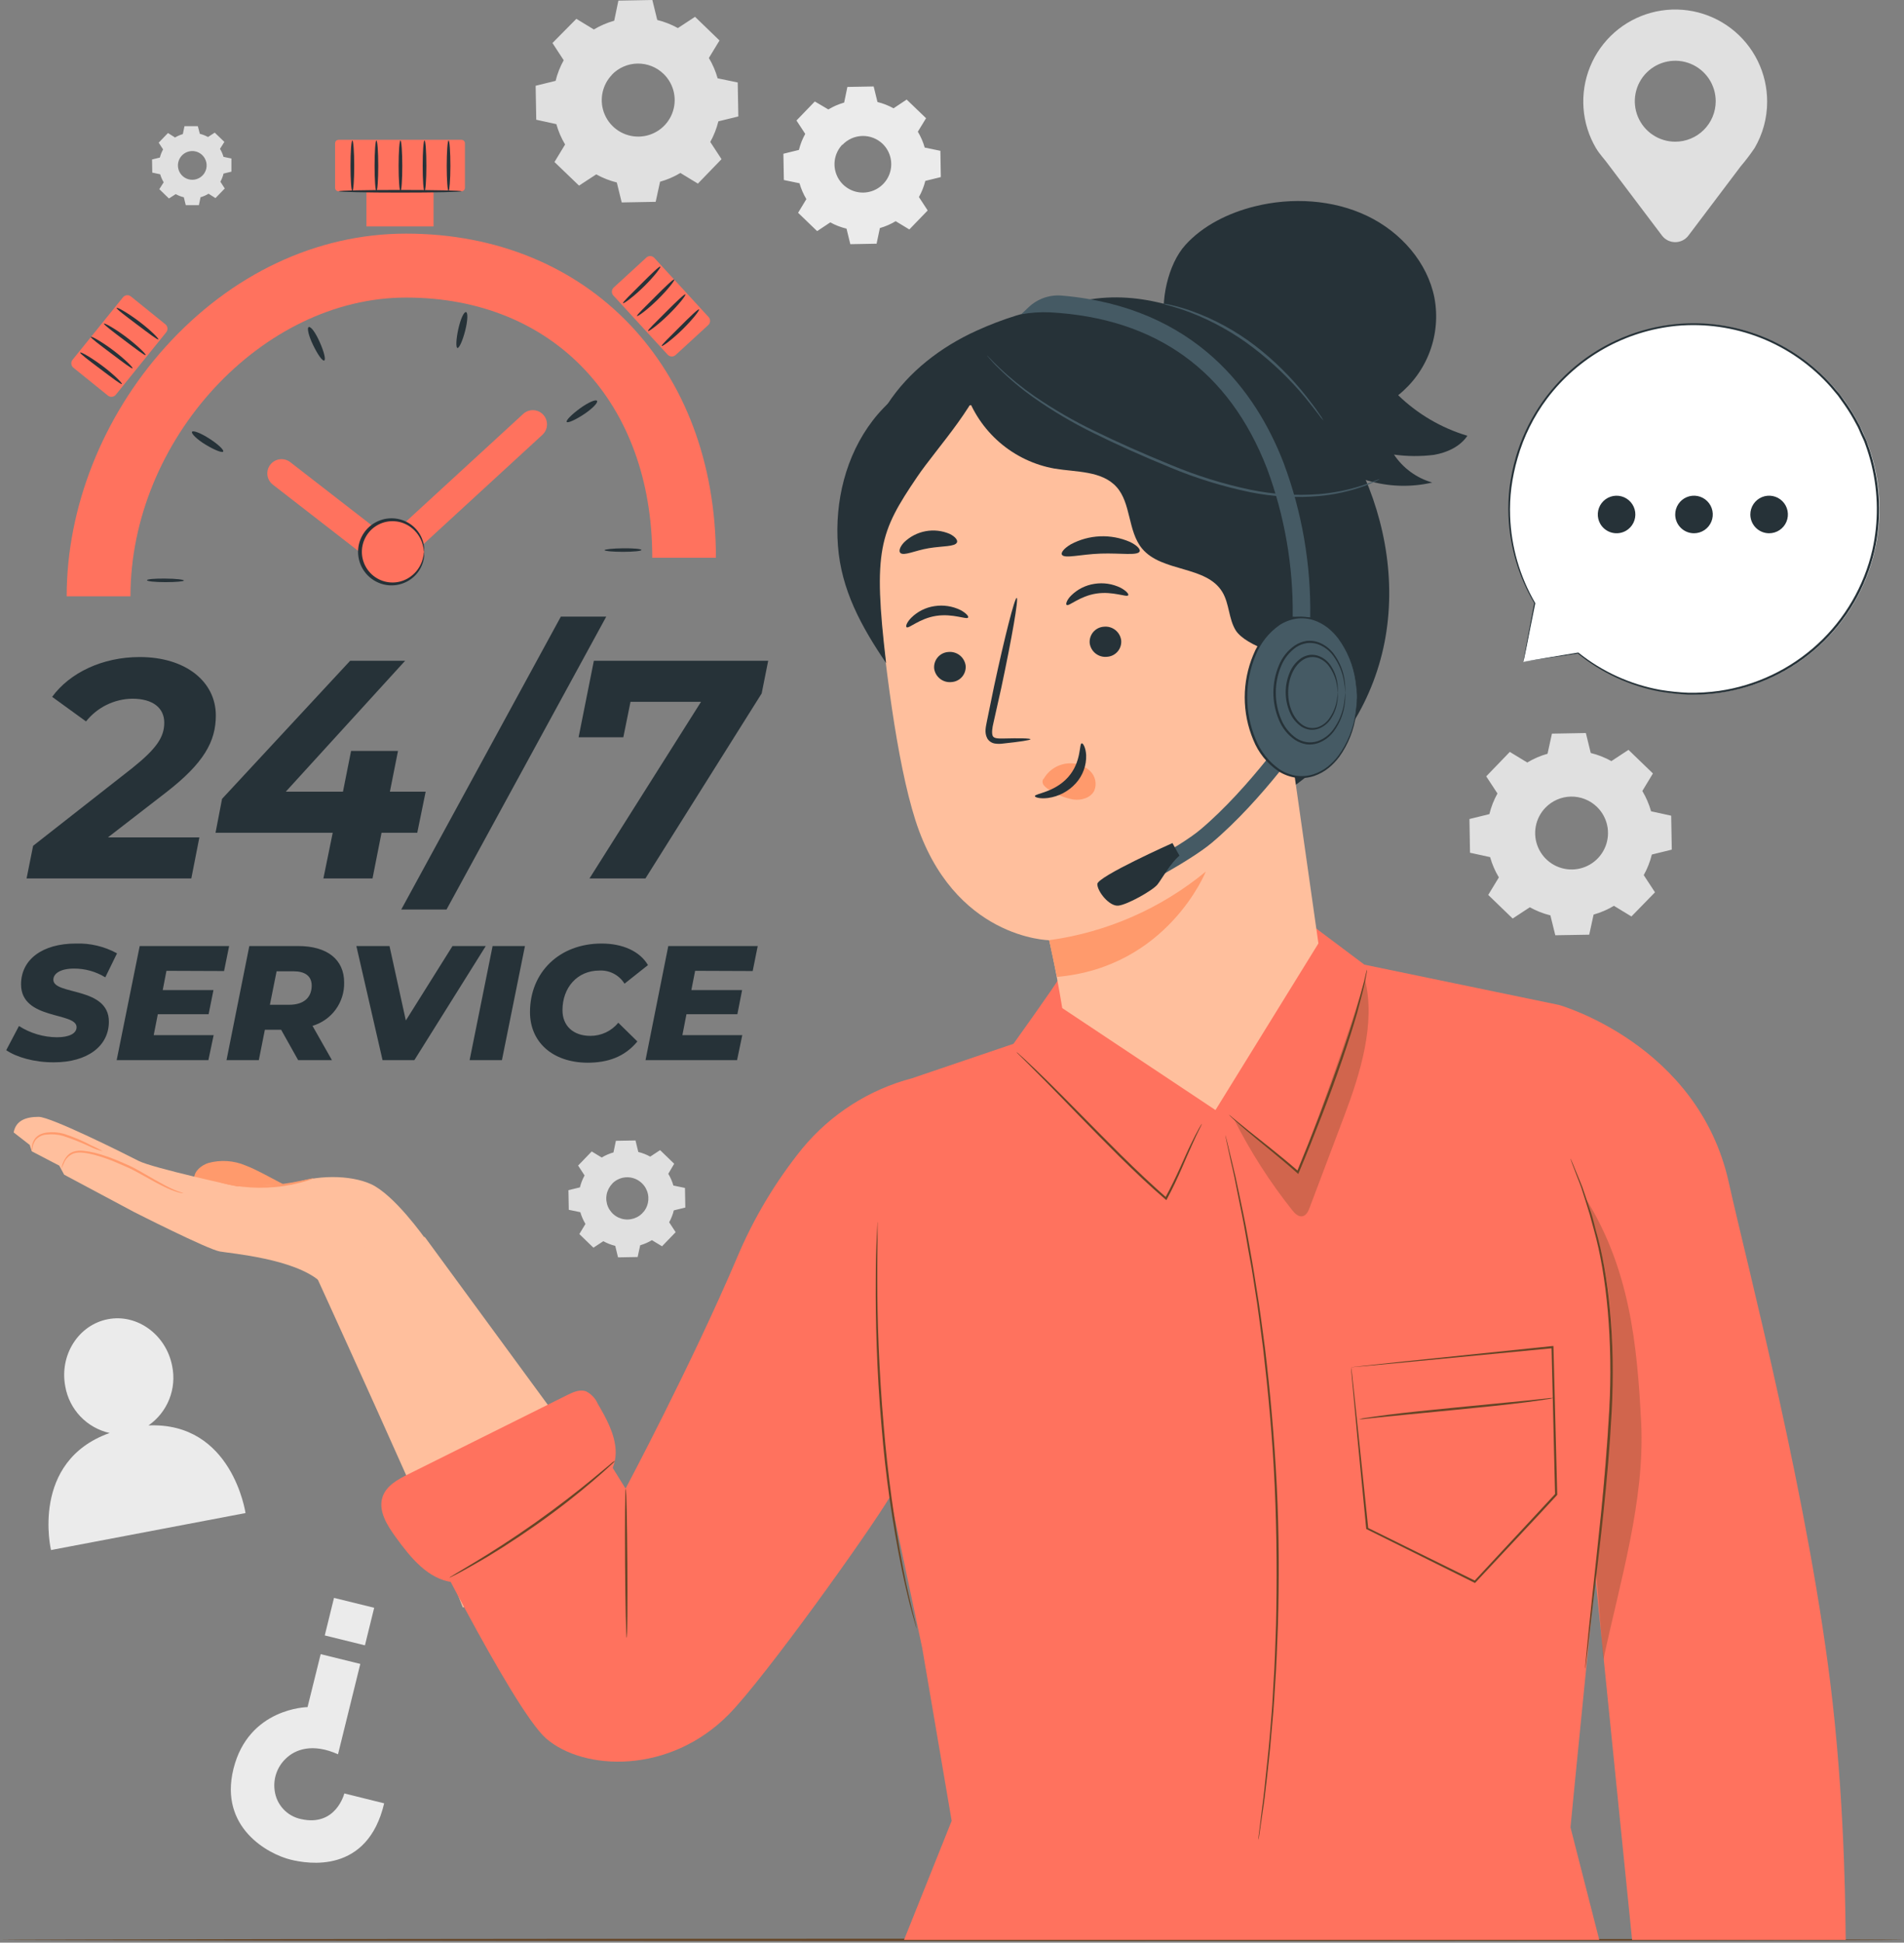 <svg width="555" height="566" viewBox="0 0 555 566" fill="none" xmlns="http://www.w3.org/2000/svg">
<rect x="0" y="0" width="555" height="566" fill="#808080" stroke="none"/>
<path d="M173.106 8.588C174.962 7.477 176.957 6.618 179.04 6.036L180.253 0.179L190.155 0L191.585 5.819C193.684 6.337 195.705 7.131 197.595 8.18L202.598 4.9L209.731 11.791L206.63 16.896C207.742 18.746 208.601 20.738 209.182 22.817L215.04 24.029L215.219 33.932L209.399 35.349C208.884 37.449 208.09 39.47 207.039 41.359L210.318 46.374L203.427 53.495L198.323 50.394C196.472 51.506 194.481 52.365 192.401 52.946L191.125 58.804L181.223 58.983L179.793 53.163C177.698 52.646 175.681 51.852 173.795 50.803L168.78 54.082L161.621 47.204L164.722 42.099C163.611 40.244 162.752 38.248 162.17 36.165L156.313 34.889L156.134 24.986L161.953 23.557C162.471 21.458 163.265 19.437 164.314 17.547L161.034 12.532L168.002 5.487L173.106 8.588ZM178.39 21.784C176.929 23.295 175.949 25.206 175.574 27.275C175.199 29.343 175.446 31.477 176.283 33.405C177.121 35.334 178.511 36.97 180.279 38.108C182.047 39.246 184.112 39.835 186.214 39.799C188.316 39.764 190.36 39.105 192.088 37.908C193.816 36.71 195.15 35.027 195.922 33.072C196.693 31.116 196.868 28.976 196.423 26.921C195.978 24.866 194.934 22.989 193.422 21.528C192.417 20.552 191.228 19.783 189.925 19.267C188.621 18.751 187.229 18.498 185.827 18.522C184.426 18.545 183.043 18.846 181.758 19.405C180.472 19.965 179.31 20.773 178.339 21.784H178.39Z" fill="#E0E0E0"/>
<path d="M175.403 337.242C176.472 336.597 177.622 336.099 178.823 335.761L179.525 332.38L185.242 332.277L186.059 335.634C187.272 335.927 188.439 336.382 189.53 336.986L192.414 335.098L196.523 339.066L194.801 341.989C195.445 343.057 195.943 344.208 196.281 345.409L199.663 346.111L199.765 351.828L196.408 352.644C196.115 353.857 195.66 355.024 195.056 356.115L196.944 358.999L192.976 363.109L190.028 361.322C188.957 361.965 187.807 362.467 186.608 362.815L185.868 366.235L180.151 366.337L179.334 362.981C178.121 362.688 176.954 362.233 175.863 361.628L172.979 363.517L168.87 359.548L170.656 356.6C170.013 355.529 169.511 354.38 169.163 353.18L165.794 352.479L165.692 346.761L169.048 345.945C169.341 344.732 169.796 343.565 170.401 342.474L168.512 339.59L172.481 335.481L175.429 337.267L175.403 337.242ZM178.453 344.898C177.608 345.771 177.041 346.875 176.824 348.07C176.606 349.265 176.748 350.498 177.232 351.613C177.716 352.727 178.519 353.673 179.541 354.33C180.563 354.988 181.756 355.327 182.971 355.306C184.186 355.284 185.367 354.903 186.365 354.21C187.362 353.517 188.132 352.543 188.576 351.412C189.02 350.281 189.119 349.044 188.859 347.857C188.6 346.671 187.994 345.587 187.118 344.745C186.543 344.183 185.862 343.739 185.115 343.44C184.368 343.141 183.569 342.991 182.765 343.001C181.96 343.01 181.165 343.178 180.425 343.495C179.686 343.812 179.015 344.271 178.453 344.847V344.898Z" fill="#E0E0E0"/>
<path d="M50.956 40.096C51.686 39.654 52.471 39.311 53.291 39.075L53.776 36.765H57.668L58.255 38.986C59.082 39.196 59.88 39.509 60.629 39.917L62.594 38.641L65.401 41.346L64.125 43.363C64.567 44.093 64.91 44.878 65.146 45.698L67.456 46.183V50.011L65.159 50.573C64.959 51.401 64.65 52.199 64.24 52.946L65.516 54.912L62.811 57.719L60.795 56.443C60.065 56.885 59.279 57.228 58.459 57.464L57.974 59.774H54.146L53.584 57.477C52.756 57.277 51.958 56.968 51.211 56.558L49.246 57.834L46.438 55.116L47.714 53.112C47.273 52.382 46.929 51.597 46.693 50.777L44.384 50.292L44.32 46.464L46.604 45.902C46.814 45.075 47.127 44.278 47.536 43.529L46.26 41.563L48.965 38.756L50.981 40.032L50.956 40.096ZM53.036 45.29C52.461 45.885 52.076 46.638 51.928 47.452C51.781 48.267 51.879 49.107 52.209 49.866C52.539 50.625 53.087 51.269 53.783 51.717C54.479 52.164 55.292 52.396 56.12 52.382C56.947 52.367 57.752 52.108 58.432 51.636C59.112 51.165 59.637 50.502 59.941 49.732C60.245 48.962 60.313 48.12 60.138 47.311C59.963 46.502 59.552 45.763 58.957 45.188C58.562 44.805 58.095 44.505 57.583 44.303C57.072 44.101 56.525 44.002 55.975 44.011C55.425 44.021 54.883 44.139 54.378 44.358C53.874 44.577 53.418 44.894 53.036 45.29Z" fill="#E0E0E0"/>
<path d="M241.456 31.89C242.895 31.02 244.445 30.346 246.062 29.887L247.007 25.331L254.664 25.191L255.774 29.721C257.41 30.121 258.985 30.739 260.457 31.558L264.286 29.006L269.939 34.443L267.54 38.373C268.413 39.816 269.087 41.37 269.543 42.993L274.112 43.937L274.239 51.594L269.722 52.704C269.311 54.349 268.684 55.932 267.859 57.413L270.411 61.318L265.064 66.856L261.082 64.444C259.642 65.312 258.093 65.985 256.476 66.448L255.519 71.004L247.862 71.144L246.752 66.614C245.098 66.223 243.505 65.609 242.017 64.789L238.189 67.341L232.638 61.994L235.05 58.013C234.181 56.568 233.508 55.014 233.046 53.393L228.49 52.449L228.35 44.792L232.88 43.682C233.28 42.049 233.898 40.478 234.718 39.011L232.165 35.106L237.512 29.568L241.456 31.89ZM245.565 42.099C244.43 43.277 243.669 44.765 243.379 46.375C243.09 47.984 243.284 49.644 243.938 51.143C244.591 52.643 245.675 53.915 247.052 54.798C248.428 55.682 250.036 56.137 251.671 56.107C253.307 56.076 254.897 55.562 256.239 54.628C257.582 53.694 258.618 52.383 259.216 50.86C259.813 49.337 259.946 47.672 259.597 46.074C259.248 44.476 258.432 43.017 257.254 41.882C256.466 41.134 255.539 40.549 254.525 40.16C253.51 39.771 252.429 39.586 251.343 39.616C250.257 39.646 249.188 39.889 248.196 40.333C247.205 40.776 246.311 41.411 245.565 42.201V42.099Z" fill="#EBEBEB"/>
<path d="M445.189 222.161C447.035 221.049 449.023 220.19 451.098 219.608L452.374 213.751L462.264 213.572L463.693 219.391C465.794 219.903 467.816 220.697 469.704 221.752L474.693 218.473L481.814 225.351L478.726 230.455C479.831 232.31 480.689 234.3 481.278 236.377L487.135 237.653L487.314 247.543L481.495 248.972C480.983 251.069 480.189 253.087 479.134 254.97L482.414 259.972L475.548 267.016L470.444 263.915C468.592 265.026 466.601 265.884 464.522 266.468L463.246 272.325L453.356 272.491L451.927 266.697C449.832 266.18 447.815 265.386 445.929 264.337L440.927 267.616L433.806 260.738L436.907 255.633C435.795 253.787 434.937 251.8 434.355 249.725L428.497 248.449L428.332 238.623L434.138 237.193C434.656 235.094 435.449 233.073 436.499 231.183L433.219 226.193L440.097 219.072L445.202 222.173L445.189 222.161ZM450.46 235.343C449.002 236.854 448.026 238.764 447.654 240.83C447.282 242.897 447.531 245.027 448.369 246.952C449.208 248.876 450.598 250.509 452.364 251.644C454.131 252.779 456.194 253.365 458.293 253.327C460.392 253.29 462.433 252.631 464.158 251.434C465.882 250.237 467.213 248.555 467.983 246.602C468.752 244.648 468.925 242.51 468.479 240.459C468.033 238.407 466.99 236.534 465.48 235.075C464.477 234.104 463.292 233.341 461.994 232.829C460.696 232.317 459.309 232.066 457.914 232.091C456.519 232.116 455.142 232.416 453.863 232.974C452.583 233.532 451.427 234.337 450.46 235.343Z" fill="#E0E0E0"/>
<path d="M515.108 29.619C515.116 25.497 514.172 21.429 512.351 17.731C510.53 14.033 507.881 10.805 504.609 8.298C501.337 5.791 497.531 4.073 493.487 3.276C489.443 2.48 485.269 2.627 481.291 3.707C477.313 4.786 473.638 6.769 470.551 9.5C467.464 12.232 465.049 15.638 463.493 19.455C461.937 23.272 461.283 27.397 461.581 31.508C461.879 35.619 463.121 39.606 465.212 43.159L465.288 43.261C466.309 44.996 467.598 46.234 468.9 48.046L484.481 68.668C484.933 69.254 485.513 69.728 486.177 70.054C486.84 70.38 487.57 70.549 488.309 70.549C489.049 70.549 489.779 70.38 490.442 70.054C491.106 69.728 491.686 69.254 492.138 68.668L507.451 48.391C508.843 46.763 510.142 45.059 511.344 43.286L511.407 43.21C513.838 39.093 515.116 34.399 515.108 29.619ZM488.309 41.283C485.978 41.28 483.699 40.587 481.762 39.289C479.825 37.992 478.315 36.15 477.425 33.995C476.534 31.84 476.303 29.47 476.759 27.183C477.215 24.897 478.339 22.797 479.989 21.149C481.638 19.501 483.74 18.38 486.027 17.925C488.313 17.472 490.684 17.706 492.838 18.599C494.991 19.491 496.832 21.003 498.127 22.942C499.422 24.881 500.114 27.16 500.114 29.491C500.114 31.041 499.808 32.575 499.215 34.007C498.621 35.438 497.752 36.739 496.655 37.834C495.559 38.929 494.258 39.797 492.826 40.389C491.394 40.981 489.859 41.284 488.309 41.283Z" fill="#E0E0E0"/>
<path d="M43.286 415.302C46.002 413.414 48.104 410.77 49.331 407.699C50.558 404.627 50.857 401.263 50.19 398.023C48.442 388.848 39.981 382.71 31.444 384.356C22.906 386.002 17.279 394.757 19.027 403.945C19.598 407.231 21.131 410.274 23.432 412.689C25.733 415.104 28.699 416.781 31.954 417.51C8.703 425.779 14.867 451.608 14.867 451.608L71.565 440.837C71.565 440.837 67.737 414.268 43.286 415.302Z" fill="#EBEBEB"/>
<path d="M111.98 525.406L100.367 522.522C100.367 522.522 97.955 532.323 87.721 529.988C85.742 529.574 83.941 528.554 82.569 527.07C81.197 525.586 80.321 523.711 80.064 521.705C79.823 520.026 79.983 518.313 80.53 516.707C81.078 515.101 81.999 513.648 83.216 512.466C85.998 509.684 91.077 507.783 98.53 511.114L105.025 484.787L93.476 481.941L89.648 497.37C89.648 497.37 72.433 497.561 68.043 515.401C63.832 532.476 78.163 540.209 84.722 541.817C89.75 543.055 107.118 546.054 111.98 525.406Z" fill="#EBEBEB"/>
<path d="M94.665 476.491L106.375 479.375L109.07 468.434L97.361 465.549L94.665 476.491Z" fill="#EBEBEB"/>
<path d="M554.821 565.183C554.821 565.362 430.603 565.515 277.417 565.515C124.231 565.515 1.52588e-05 565.311 1.52588e-05 565.183C1.52588e-05 565.055 124.18 564.851 277.417 564.851C430.654 564.851 554.821 564.992 554.821 565.183Z" fill="#664526"/>
<path d="M31.456 243.982H58.115L55.767 255.94H7.746L9.648 246.433L38.552 223.781C45.698 218.064 47.88 214.721 47.88 210.548C47.88 206.375 44.703 203.568 38.552 203.568C35.956 203.607 33.4 204.221 31.07 205.366C28.74 206.511 26.693 208.159 25.076 210.191L15.199 203.032C20.303 196.051 29.785 191.432 40.721 191.432C54.133 191.432 62.913 198.591 62.913 208.468C62.913 215.984 59.48 222.327 48.327 230.94L31.456 243.982Z" fill="#263238"/>
<path d="M121.628 242.63H111.214L108.586 255.94H94.267L96.986 242.63H62.824L64.725 232.752L102.065 192.516H118.093L83.305 230.66H99.972L102.333 218.792H116.013L113.652 230.66H124.078L121.628 242.63Z" fill="#263238"/>
<path d="M163.484 179.653H176.718L130.152 265H116.957L163.484 179.653Z" fill="#263238"/>
<path d="M223.922 192.516L222.02 202.036L188.139 255.94H171.83L204.346 204.473H183.788L181.695 214.81H168.653L173.106 192.516H223.922Z" fill="#263238"/>
<path d="M1.812 305.976L5.526 298.932C8.835 301.047 12.675 302.184 16.602 302.212C20.227 302.212 22.32 301.076 22.32 299.264C22.32 294.785 6.138 297.26 6.138 286.796C6.138 279.612 12.276 274.903 22.128 274.903C26.306 274.764 30.445 275.751 34.111 277.761L30.691 284.754C27.945 283.064 24.779 282.18 21.554 282.202C17.649 282.202 15.556 283.631 15.556 285.444C15.556 290.012 31.737 287.396 31.737 297.669C31.737 304.802 25.459 309.511 15.709 309.511C9.992 309.537 4.811 308.018 1.812 305.976Z" fill="#263238"/>
<path d="M48.518 282.853L47.434 288.468H62.224L60.807 295.5H46.004L44.805 301.6H62.275L60.744 308.873H34.009L40.721 275.63H66.792L65.312 282.917L48.518 282.853Z" fill="#263238"/>
<path d="M91.09 298.881L96.756 308.873H86.904L81.953 300.03H77.206L75.445 308.873H66.027L72.675 275.63H86.904C95.416 275.63 100.316 279.586 100.316 286.248C100.383 289.075 99.515 291.846 97.847 294.13C96.179 296.414 93.804 298.084 91.09 298.881ZM85.577 282.994H80.626L78.673 292.743H84.288C88.436 292.743 90.86 290.752 90.86 287.09C90.809 284.282 88.806 282.994 85.577 282.994Z" fill="#263238"/>
<path d="M141.599 275.63L120.785 308.873H111.508L103.877 275.63H113.537L118.297 297.325L131.9 275.63H141.599Z" fill="#263238"/>
<path d="M143.59 275.63H153.02L146.308 308.873H136.89L143.59 275.63Z" fill="#263238"/>
<path d="M154.488 294.887C154.488 283.325 163 274.903 175.365 274.903C181.503 274.903 186.506 277.149 188.879 281.181L182.039 286.605C181.275 285.367 180.192 284.359 178.903 283.685C177.614 283.011 176.167 282.697 174.714 282.777C168.244 282.777 163.957 287.766 163.957 294.325C163.957 298.805 167.007 301.804 172.098 301.804C173.653 301.811 175.189 301.471 176.596 300.809C178.002 300.146 179.243 299.178 180.227 297.975L185.791 303.437C182.039 307.967 177.139 309.626 171.192 309.626C161.009 309.537 154.488 303.59 154.488 294.887Z" fill="#263238"/>
<path d="M202.623 282.853L201.526 288.468H216.316L214.938 295.5H200.096L198.91 301.6H216.367L214.849 308.873H188.165L194.801 275.63H220.872L219.404 282.917L202.623 282.853Z" fill="#263238"/>
<path d="M38.029 173.744H19.435C19.435 147.865 29.912 121.423 48.174 101.133C67.392 79.809 92.341 68.069 118.361 68.069C171.537 68.069 208.685 106.888 208.685 162.502H190.13C190.13 117.161 161.302 86.7 118.399 86.7C76.338 86.662 38.029 128.161 38.029 173.744Z" fill="#FF725E"/>
<path d="M48.225 168.576C51.198 168.576 53.61 168.87 53.597 169.138C53.584 169.406 51.185 169.61 48.225 169.61C45.264 169.61 42.84 169.367 42.84 169.048C42.84 168.729 45.264 168.525 48.225 168.576Z" fill="#263238"/>
<path d="M61.063 127.817C63.615 129.45 65.338 131.122 65.057 131.569C64.776 132.015 62.505 131.109 59.952 129.565C57.4 128.021 55.703 126.324 55.971 125.813C56.239 125.303 58.574 126.196 61.063 127.817Z" fill="#263238"/>
<path d="M93.221 99.729C94.433 102.447 95.033 104.834 94.497 105.038C93.961 105.242 92.596 103.264 91.294 100.597C89.992 97.93 89.393 95.493 90.018 95.288C90.643 95.084 92.021 96.973 93.221 99.729Z" fill="#263238"/>
<path d="M135.588 96.386C134.848 99.27 133.84 101.49 133.342 101.388C132.845 101.286 132.947 98.836 133.585 95.914C134.223 92.991 135.218 90.809 135.831 90.924C136.443 91.039 136.329 93.514 135.588 96.386Z" fill="#263238"/>
<path d="M170.197 120.709C167.721 122.342 165.488 123.338 165.195 122.929C164.901 122.521 166.624 120.76 169.023 119.011C171.422 117.263 173.668 116.281 174.025 116.791C174.383 117.301 172.673 119.063 170.197 120.709Z" fill="#263238"/>
<path d="M181.593 160.779C178.632 160.779 176.22 160.549 176.22 160.294C176.22 160.039 178.619 159.784 181.593 159.745C184.566 159.707 186.965 159.924 186.978 160.23C186.991 160.537 184.592 160.779 181.593 160.779Z" fill="#263238"/>
<path d="M113.32 166.317C112.394 166.324 111.493 166.013 110.768 165.437L79.515 141.19C78.649 140.514 78.087 139.52 77.953 138.429C77.819 137.338 78.124 136.238 78.801 135.371C79.478 134.505 80.471 133.943 81.562 133.809C82.654 133.675 83.754 133.98 84.62 134.657L113.129 156.759L152.497 120.607C153.301 119.86 154.368 119.464 155.464 119.505C156.56 119.545 157.595 120.02 158.342 120.824C159.088 121.627 159.484 122.695 159.444 123.791C159.403 124.887 158.929 125.922 158.125 126.668L116.178 165.207C115.402 165.928 114.379 166.325 113.32 166.317Z" fill="#FF725E"/>
<path d="M134.516 40.734H98.683C98.126 40.734 97.675 41.185 97.675 41.742V54.72C97.675 55.277 98.126 55.728 98.683 55.728H134.516C135.073 55.728 135.525 55.277 135.525 54.72V41.742C135.525 41.185 135.073 40.734 134.516 40.734Z" fill="#FF725E"/>
<path d="M126.375 48.237H106.812V65.976H126.375V48.237Z" fill="#FF725E"/>
<path d="M35.847 86.623L21.152 104.822C20.58 105.53 20.691 106.566 21.398 107.137L31.446 115.25C32.153 115.822 33.19 115.711 33.761 115.004L48.456 96.805C49.027 96.097 48.917 95.061 48.21 94.49L38.162 86.377C37.455 85.805 36.418 85.916 35.847 86.623Z" fill="#FF725E"/>
<path d="M134.516 55.728C134.516 55.945 126.49 56.111 116.651 56.111C106.812 56.111 98.785 55.945 98.785 55.728C98.785 55.511 106.799 55.346 116.651 55.346C126.502 55.346 134.516 55.524 134.516 55.728Z" fill="#263238"/>
<path d="M35.515 111.878C35.31 112.108 32.605 110.04 29.262 107.526C25.918 105.012 23.2 102.971 23.366 102.715C23.532 102.46 26.531 104.119 29.912 106.659C33.294 109.198 35.706 111.661 35.515 111.878Z" fill="#263238"/>
<path d="M38.628 107.297C38.424 107.526 35.719 105.459 32.375 102.945C29.032 100.431 26.301 98.389 26.467 98.134C26.633 97.879 29.644 99.538 33.026 102.09C36.408 104.642 38.82 107.08 38.628 107.297Z" fill="#263238"/>
<path d="M42.444 103.456C42.252 103.685 39.547 101.618 36.204 99.104C32.86 96.59 30.18 94.548 30.295 94.293C30.41 94.038 33.473 95.697 36.842 98.249C40.211 100.801 42.648 103.239 42.444 103.456Z" fill="#263238"/>
<path d="M46.145 98.874C45.953 99.104 43.235 97.037 39.892 94.523C36.548 92.009 33.83 89.967 34.009 89.712C34.187 89.456 37.186 91.115 40.555 93.668C43.924 96.22 46.336 98.657 46.145 98.874Z" fill="#263238"/>
<path d="M206.55 92.375L190.732 75.143C190.117 74.473 189.076 74.429 188.406 75.043L178.892 83.777C178.222 84.391 178.178 85.433 178.793 86.103L194.611 103.335C195.225 104.005 196.267 104.049 196.937 103.434L206.45 94.701C207.12 94.086 207.165 93.045 206.55 92.375Z" fill="#FF725E"/>
<path d="M181.618 88.321C181.427 88.091 183.864 85.768 186.85 82.782C189.836 79.796 192.248 77.461 192.478 77.678C192.708 77.895 190.628 80.613 187.603 83.573C184.579 86.534 181.797 88.538 181.618 88.321Z" fill="#263238"/>
<path d="M185.689 92.072C185.485 91.843 187.935 89.52 190.908 86.534C193.882 83.548 196.319 81.213 196.549 81.43C196.779 81.646 194.686 84.365 191.674 87.325C188.662 90.286 185.868 92.289 185.689 92.072Z" fill="#263238"/>
<path d="M188.918 96.424C188.713 96.194 191.164 93.872 194.137 90.886C197.11 87.9 199.548 85.564 199.777 85.781C200.007 85.998 197.914 88.704 194.89 91.664C191.866 94.625 189.096 96.641 188.918 96.424Z" fill="#263238"/>
<path d="M192.899 100.801C192.695 100.571 195.145 98.249 198.119 95.263C201.092 92.277 203.529 89.941 203.759 90.158C203.989 90.375 201.896 93.093 198.871 96.054C195.847 99.015 193.078 100.98 192.899 100.801Z" fill="#263238"/>
<path d="M102.703 55.716C102.409 55.716 102.167 52.398 102.167 48.327C102.167 44.256 102.409 40.925 102.703 40.925C102.996 40.925 103.251 44.243 103.251 48.327C103.251 52.41 103.009 55.716 102.703 55.716Z" fill="#263238"/>
<path d="M109.721 55.716C109.428 55.716 109.185 52.398 109.185 48.327C109.185 44.256 109.428 40.925 109.721 40.925C110.015 40.925 110.257 44.243 110.257 48.327C110.257 52.41 110.015 55.716 109.721 55.716Z" fill="#263238"/>
<path d="M116.727 55.716C116.434 55.716 116.191 52.398 116.191 48.327C116.191 44.256 116.434 40.925 116.727 40.925C117.021 40.925 117.263 44.243 117.263 48.327C117.263 52.41 117.034 55.716 116.727 55.716Z" fill="#263238"/>
<path d="M123.746 55.716C123.44 55.716 123.21 52.398 123.21 48.327C123.21 44.256 123.44 40.925 123.746 40.925C124.052 40.925 124.282 44.243 124.282 48.327C124.282 52.41 124.039 55.716 123.746 55.716Z" fill="#263238"/>
<path d="M130.752 55.716C130.458 55.716 130.216 52.398 130.216 48.327C130.216 44.256 130.458 40.925 130.752 40.925C131.045 40.925 131.288 44.243 131.288 48.327C131.288 52.41 130.994 55.716 130.752 55.716Z" fill="#263238"/>
<path d="M120.905 167.386C124.563 163.728 124.563 157.797 120.905 154.139C117.247 150.481 111.316 150.481 107.659 154.139C104.001 157.797 104.001 163.728 107.659 167.386C111.316 171.043 117.247 171.043 120.905 167.386Z" fill="#FF725E"/>
<path d="M123.644 160.779C123.555 160.779 123.567 159.949 123.172 158.533C122.604 156.556 121.397 154.824 119.739 153.607C118.41 152.62 116.833 152.022 115.184 151.879C113.535 151.737 111.878 152.055 110.399 152.799C108.921 153.543 107.678 154.683 106.809 156.092C105.94 157.501 105.48 159.124 105.48 160.779C105.48 162.434 105.94 164.057 106.809 165.466C107.678 166.875 108.921 168.015 110.399 168.759C111.878 169.503 113.535 169.821 115.184 169.679C116.833 169.536 118.41 168.938 119.739 167.951C121.394 166.731 122.601 165 123.172 163.025C123.567 161.608 123.555 160.779 123.644 160.779C123.733 160.779 123.644 160.983 123.644 161.379C123.664 161.963 123.604 162.547 123.465 163.114C123.007 165.245 121.815 167.146 120.096 168.487C118.812 169.495 117.294 170.162 115.683 170.425C114.072 170.688 112.421 170.539 110.883 169.993C108.978 169.318 107.33 168.07 106.164 166.42C104.999 164.77 104.373 162.799 104.373 160.779C104.373 158.759 104.999 156.788 106.164 155.138C107.33 153.488 108.978 152.24 110.883 151.565C112.42 151.02 114.07 150.871 115.681 151.132C117.291 151.393 118.809 152.056 120.096 153.058C121.814 154.405 123.006 156.31 123.465 158.444C123.604 159.011 123.664 159.595 123.644 160.179C123.708 160.549 123.682 160.779 123.644 160.779Z" fill="#263238"/>
<path d="M443.99 192.861L459.992 190.309C470.481 198.771 483.756 203.004 497.207 202.176C510.659 201.347 523.314 195.517 532.685 185.831C542.055 176.145 547.464 163.304 547.847 149.832C548.23 136.361 543.56 123.233 534.755 113.03C525.95 102.827 513.646 96.287 500.264 94.696C486.881 93.104 473.387 96.576 462.434 104.429C451.482 112.282 443.863 123.948 441.076 137.133C438.288 150.319 440.534 164.07 447.371 175.684L443.99 192.861Z" fill="white"/>
<path d="M443.99 192.861C443.99 192.861 443.99 192.504 444.168 191.776L444.781 188.509C445.33 185.574 446.146 181.274 447.205 175.659C447.208 175.64 447.215 175.623 447.225 175.607C447.235 175.592 447.249 175.579 447.265 175.569C447.28 175.56 447.298 175.553 447.317 175.551C447.335 175.549 447.354 175.551 447.371 175.557C447.383 175.55 447.396 175.546 447.41 175.546C447.423 175.546 447.436 175.55 447.448 175.557L447.218 175.735C442.652 168.027 440.069 159.305 439.702 150.353C439.589 147.567 439.695 144.777 440.021 142.007C440.4 139.043 441.006 136.112 441.833 133.24C444.847 122.829 450.918 113.563 459.259 106.641C467.6 99.72 477.827 95.463 488.616 94.421C497.081 93.622 505.614 94.831 513.524 97.951C521.433 101.071 528.495 106.013 534.135 112.376L536.304 114.928C536.981 115.821 537.581 116.753 538.244 117.646C539.504 119.462 540.651 121.354 541.677 123.312C542.238 124.256 542.596 125.303 543.068 126.285C543.54 127.268 544.025 128.251 544.344 129.297C545.1 131.323 545.727 133.394 546.22 135.499C548.183 143.679 548.249 152.2 546.411 160.409C543.95 171.084 538.309 180.761 530.231 188.161C522.154 195.562 512.022 200.338 501.173 201.858C498.192 202.262 495.184 202.437 492.176 202.381C489.383 202.248 486.601 201.95 483.843 201.488C475.063 199.853 466.833 196.044 459.903 190.411H460.018L448.048 192.21L444.998 192.657L443.99 192.797L445.049 192.606L448.124 192.095L459.967 190.13H460.082C467.004 195.671 475.196 199.403 483.92 200.99C486.656 201.446 489.417 201.731 492.189 201.845C495.176 201.893 498.163 201.71 501.122 201.296C511.84 199.745 521.84 194.992 529.81 187.659C537.78 180.327 543.349 170.757 545.786 160.205C547.589 152.09 547.515 143.67 545.569 135.588C545.069 133.513 544.452 131.468 543.719 129.463C543.4 128.429 542.864 127.485 542.443 126.49C542.022 125.494 541.613 124.486 541.064 123.555C540.054 121.621 538.92 119.754 537.67 117.965C537.032 117.072 536.394 116.153 535.756 115.272L533.612 112.72C528.04 106.435 521.067 101.551 513.256 98.462C505.445 95.374 497.017 94.168 488.654 94.944C481.25 95.675 474.079 97.934 467.592 101.578C461.106 105.222 455.446 110.172 450.97 116.115C447.069 121.313 444.154 127.183 442.369 133.432C441.544 136.275 440.934 139.175 440.544 142.109C440.206 144.856 440.087 147.626 440.187 150.391C440.499 159.281 443.002 167.956 447.473 175.646C447.498 175.672 447.511 175.706 447.511 175.742C447.511 175.777 447.498 175.811 447.473 175.837C447.448 175.858 447.417 175.869 447.384 175.869C447.351 175.869 447.32 175.858 447.295 175.837L447.524 175.761C446.401 181.312 445.534 185.574 444.972 188.522C444.679 189.964 444.449 191.074 444.296 191.814C444.143 192.555 443.99 192.861 443.99 192.861Z" fill="#263238"/>
<path d="M510.208 149.907C510.205 148.823 510.524 147.762 511.125 146.86C511.726 145.958 512.581 145.254 513.581 144.838C514.582 144.422 515.684 144.313 516.747 144.524C517.81 144.735 518.787 145.256 519.553 146.023C520.32 146.789 520.842 147.766 521.052 148.829C521.263 149.892 521.154 150.994 520.738 151.995C520.322 152.996 519.618 153.85 518.716 154.451C517.814 155.052 516.753 155.371 515.67 155.368C514.222 155.365 512.835 154.788 511.811 153.765C510.788 152.741 510.211 151.354 510.208 149.907Z" fill="#263238"/>
<path d="M488.309 149.907C488.307 148.823 488.626 147.764 489.226 146.862C489.826 145.96 490.68 145.256 491.68 144.84C492.68 144.423 493.781 144.313 494.844 144.523C495.907 144.733 496.884 145.253 497.651 146.018C498.418 146.783 498.94 147.759 499.152 148.821C499.365 149.883 499.257 150.985 498.843 151.986C498.429 152.987 497.727 153.843 496.827 154.445C495.926 155.047 494.867 155.368 493.784 155.368C492.334 155.368 490.944 154.793 489.917 153.769C488.891 152.745 488.313 151.356 488.309 149.907Z" fill="#263238"/>
<path d="M466.475 152.637C465.934 151.7 465.682 150.623 465.753 149.542C465.824 148.462 466.213 147.426 466.872 146.567C467.532 145.708 468.431 145.064 469.456 144.716C470.481 144.368 471.587 144.331 472.633 144.612C473.679 144.892 474.618 145.476 475.332 146.29C476.046 147.104 476.502 148.112 476.644 149.185C476.785 150.259 476.605 151.35 476.126 152.321C475.647 153.292 474.891 154.1 473.953 154.641C472.695 155.363 471.202 155.558 469.801 155.183C468.399 154.807 467.203 153.892 466.475 152.637Z" fill="#263238"/>
<path d="M84.148 345.817C80.791 344.222 75.138 340.891 71.642 339.59C68.185 338.111 64.329 337.85 60.705 338.85C58.651 339.539 56.596 341.185 56.583 343.354L70.302 353.474L84.148 349.824V345.817Z" fill="#FF9A6C"/>
<path d="M69.141 345.677C69.141 345.677 44.498 340.33 40.389 338.224C36.28 336.119 14.867 325.399 11.281 325.399C7.695 325.399 4.632 326.369 3.982 329.942L8.665 333.579L9.265 335.442L17.279 339.615L18.695 342.244L39.113 353.142C39.113 353.142 60.527 364.015 64.1 364.627C67.673 365.24 85.513 366.733 93.144 373.228L123.771 360.646C123.771 360.646 114.928 348.089 108.113 344.988C102.039 342.231 91.843 342.231 84.709 345.154L69.141 345.677Z" fill="#FFBF9D"/>
<path d="M89.635 366.235C89.635 366.235 128.621 451.251 134.899 468.325C134.899 468.325 178.479 461.154 179.972 436.971L123.822 360.403L89.635 366.235Z" fill="#FFBF9D"/>
<path d="M53.431 347.604C53.431 347.604 53.278 347.604 53.01 347.604C52.612 347.564 52.218 347.482 51.836 347.361C50.439 346.936 49.081 346.389 47.778 345.728C46.119 344.924 44.192 343.865 42.074 342.678C41.015 342.091 39.904 341.466 38.743 340.866C37.582 340.266 36.319 339.743 35.03 339.181C32.643 338.1 30.177 337.205 27.654 336.501C25.344 335.927 23.123 335.493 21.452 336.055C20.803 336.314 20.215 336.704 19.723 337.2C19.232 337.696 18.847 338.288 18.593 338.939C18.405 339.436 18.187 339.922 17.942 340.394C17.942 340.394 17.942 340.24 18.006 339.985C18.091 339.594 18.207 339.21 18.351 338.837C18.576 338.241 18.881 337.679 19.257 337.165C19.753 336.462 20.446 335.921 21.247 335.608C22.237 335.277 23.288 335.172 24.323 335.302C25.48 335.416 26.628 335.617 27.756 335.902C30.333 336.581 32.851 337.469 35.285 338.556C36.561 339.118 37.837 339.641 39.024 340.266C40.211 340.891 41.308 341.542 42.367 342.142C44.473 343.354 46.362 344.452 47.982 345.294C49.238 345.98 50.538 346.581 51.874 347.093C52.87 347.463 53.431 347.54 53.431 347.604Z" fill="#FF9A6C"/>
<path d="M29.925 335.379C28.724 335.136 27.561 334.732 26.467 334.179C23.835 332.937 21.129 331.859 18.363 330.95C16.85 330.522 15.269 330.387 13.706 330.555C13.082 330.574 12.468 330.719 11.902 330.982C11.336 331.246 10.83 331.621 10.413 332.086C9.914 332.778 9.586 333.578 9.456 334.422C9.445 334.749 9.38 335.072 9.265 335.379C9.205 335.054 9.205 334.721 9.265 334.396C9.312 333.485 9.603 332.604 10.107 331.844C10.498 331.312 11.004 330.876 11.587 330.568C12.255 330.25 12.971 330.047 13.706 329.968C15.351 329.761 17.022 329.887 18.619 330.338C21.423 331.238 24.14 332.391 26.735 333.783C27.826 334.258 28.891 334.79 29.925 335.379Z" fill="#FF9A6C"/>
<path d="M91.434 343.265C91.434 343.265 91.09 343.469 90.439 343.699C89.506 344.036 88.556 344.326 87.593 344.567C84.425 345.391 81.178 345.875 77.907 346.009C74.638 346.15 71.362 345.953 68.132 345.422C66.856 345.205 65.912 344.988 65.236 344.796C64.874 344.742 64.524 344.625 64.202 344.452C64.202 344.35 65.733 344.643 68.209 344.95C71.417 345.346 74.652 345.479 77.882 345.345C81.114 345.178 84.328 344.752 87.491 344.069C89.852 343.61 91.345 343.176 91.434 343.265Z" fill="#FF9A6C"/>
<path d="M454.416 292.794L397.704 281.054L383.667 270.526L308.759 284.972C307.559 287.167 295.423 304.114 295.423 304.114L265.919 314.131C253.379 317.426 242.187 324.566 233.914 334.549C226.047 344.265 219.602 355.05 214.772 366.58C201.5 397.73 182.346 433.717 182.346 433.717L170.337 414.371L119.726 438.209C119.726 438.209 149.37 497.97 159.184 506.507C170.095 515.989 195.183 517.086 212.526 499.399C222.977 488.731 253.183 446.567 259.475 436.014L268.816 480.142L277.404 530.511L263.52 565.183H466.169L457.784 532.412C457.784 532.412 466.041 447.001 468.325 431.101C473.698 393.595 454.416 292.794 454.416 292.794Z" fill="#FF725E"/>
<path d="M454.416 292.794C454.416 292.794 494.996 304.177 503.929 344.516C509.34 368.953 527.716 438.617 534.186 495.966C538.015 530.064 537.912 561.572 538.015 565.183H475.74L449.349 304.177L454.416 292.794Z" fill="#FF725E"/>
<path d="M350.335 327.428C350.335 327.428 350.335 327.581 350.169 327.849L349.595 329.023C349.084 330.057 348.318 331.576 347.489 333.503C345.69 337.331 343.571 343.01 340.151 349.352L339.985 349.671L339.705 349.429C335.493 345.843 330.925 341.53 326.203 336.872C317.845 328.577 310.52 320.856 305.109 315.382L298.664 308.912L296.891 307.163C296.675 306.97 296.478 306.757 296.304 306.525C296.55 306.681 296.777 306.865 296.98 307.074L298.818 308.733C300.4 310.188 302.646 312.345 305.415 315.05C310.915 320.448 318.304 328.117 326.637 336.399C331.359 341.057 335.902 345.332 340.062 348.982L339.603 349.059C343.048 342.806 345.243 337.152 347.132 333.35C348.063 331.423 348.842 329.942 349.403 328.934C349.658 328.488 349.875 328.105 350.054 327.811C350.134 327.674 350.228 327.546 350.335 327.428Z" fill="#664526"/>
<path d="M398.496 282.496C398.492 282.797 398.453 283.097 398.381 283.389C398.253 284.027 398.1 284.869 397.909 285.941C397.449 288.136 396.633 291.301 395.586 295.155C393.378 302.812 389.805 313.391 385.377 324.812C383.042 330.861 380.745 336.578 378.601 341.644L378.435 342.04L378.116 341.759C372.335 336.655 367.154 332.635 363.645 329.649C361.884 328.156 360.505 326.956 359.574 326.114L358.54 325.144C358.298 324.914 358.183 324.799 358.196 324.787C358.343 324.863 358.48 324.958 358.604 325.067L359.701 325.973L363.874 329.368C367.46 332.277 372.68 336.221 378.524 341.3L378.039 341.415C380.145 336.31 382.429 330.619 384.752 324.582C389.129 313.097 392.766 302.697 395.076 295.027C396.224 291.199 397.066 288.06 397.628 285.878C397.87 284.844 398.075 284.014 398.228 283.325C398.296 283.043 398.386 282.765 398.496 282.496Z" fill="#664526"/>
<path d="M267.221 474.489C267.167 474.402 267.129 474.307 267.106 474.208L266.838 473.34C266.608 472.49 266.289 471.367 265.881 469.972C265.447 468.517 265.026 466.717 264.515 464.625C264.005 462.532 263.456 460.133 262.907 457.478C260.084 443.633 258.098 429.629 256.961 415.545C255.519 399.044 255.2 384.05 255.276 373.216C255.276 367.792 255.417 363.402 255.57 360.378C255.646 358.898 255.697 357.736 255.736 356.881C255.736 356.524 255.736 356.218 255.799 355.975C255.786 355.874 255.786 355.771 255.799 355.669C255.81 355.775 255.81 355.882 255.799 355.988V356.894C255.799 357.749 255.799 358.91 255.799 360.378C255.799 363.415 255.697 367.792 255.723 373.216C255.723 384.037 256.157 399.019 257.599 415.481C258.746 429.545 260.664 443.535 263.341 457.389C263.864 460.043 264.349 462.493 264.847 464.535C265.345 466.577 265.715 468.453 266.123 469.908L266.965 473.302L267.157 474.183C267.221 474.387 267.233 474.489 267.221 474.489Z" fill="#664526"/>
<path d="M457.784 337.535C457.86 337.646 457.92 337.766 457.963 337.893C458.078 338.161 458.231 338.505 458.41 338.939C458.818 339.909 459.367 341.274 460.082 342.997C460.439 343.89 460.86 344.86 461.268 345.945L462.481 349.518C462.915 350.794 463.374 352.185 463.872 353.64C464.369 355.095 464.701 356.69 465.148 358.336C468.976 371.467 470.89 390.469 469.793 411.257C468.695 432.045 466.245 450.817 464.688 464.293C463.91 471.031 463.272 476.505 462.825 480.334C462.608 482.184 462.43 483.652 462.302 484.685L462.149 485.821C462.14 485.951 462.114 486.08 462.072 486.204C462.055 486.077 462.055 485.948 462.072 485.821L462.162 484.673C462.264 483.626 462.404 482.12 462.57 480.308C462.927 476.48 463.489 471.018 464.216 464.242C465.607 450.689 467.955 431.981 469.078 411.232C470.201 390.482 468.313 371.582 464.65 358.451L463.374 353.755L462.098 349.646C461.689 348.37 461.307 347.157 460.949 346.06C460.592 344.962 460.158 343.98 459.814 343.086C459.15 341.338 458.64 339.973 458.257 338.99C458.104 338.543 457.976 338.199 457.874 337.918C457.824 337.796 457.794 337.667 457.784 337.535Z" fill="#664526"/>
<path d="M182.677 477.169C182.499 477.169 182.282 467.445 182.205 455.475C182.129 443.505 182.205 433.781 182.397 433.781C182.588 433.781 182.792 443.505 182.869 455.475C182.945 467.445 182.869 477.169 182.677 477.169Z" fill="#664526"/>
<path d="M366.822 536.062V535.526C366.822 535.143 366.924 534.633 367.001 533.969C367.18 532.566 367.422 530.562 367.741 527.984C367.907 526.708 368.086 525.241 368.29 523.671C368.494 522.101 368.647 520.366 368.839 518.566C369.209 514.866 369.719 510.667 370.115 505.997C370.306 503.674 370.497 501.224 370.714 498.684C370.931 496.145 371.033 493.491 371.199 490.747C371.582 485.26 371.748 479.377 371.965 473.2C372.246 460.834 372.207 447.231 371.569 432.977C370.931 418.722 369.63 405.17 368.188 392.881C367.384 386.743 366.682 380.911 365.776 375.487C365.355 372.769 364.985 370.14 364.5 367.626C364.015 365.112 363.619 362.7 363.224 360.391C362.445 355.784 361.552 351.649 360.824 347.999C360.454 346.175 360.123 344.477 359.804 342.895C359.485 341.313 359.14 339.922 358.846 338.645L357.57 332.763C357.443 332.112 357.328 331.601 357.251 331.231C357.175 330.861 357.162 330.695 357.162 330.695C357.227 330.861 357.278 331.032 357.315 331.206L357.711 332.724L359.127 338.594L360.135 342.831C360.467 344.388 360.824 346.073 361.22 347.936C361.973 351.573 362.905 355.707 363.708 360.314C364.134 362.62 364.559 365.031 364.985 367.55C365.444 370.102 365.814 372.654 366.261 375.411C367.18 380.847 367.907 386.679 368.736 392.817C370.204 405.119 371.455 418.684 372.169 432.951C372.884 447.218 372.833 460.847 372.514 473.226C372.271 479.415 372.093 485.298 371.684 490.785C371.506 493.529 371.378 496.183 371.161 498.735C370.944 501.288 370.714 503.725 370.51 506.06C370.153 510.731 369.604 514.993 369.234 518.617C369.017 520.468 368.813 522.191 368.634 523.722C368.456 525.253 368.213 526.734 368.022 528.035C367.652 530.588 367.358 532.604 367.167 533.995L366.924 535.552C366.905 535.724 366.871 535.895 366.822 536.062Z" fill="#664526"/>
<path d="M393.8 398.317H394.055L394.859 398.228L397.985 397.871L409.943 396.594L452.501 392.179H452.82V392.498C453.139 405.374 453.522 419.947 453.918 435.401V435.542L453.829 435.631L448.724 441.157L430.118 461.039L429.952 461.217L429.735 461.103L398.381 445.534L398.24 445.47V445.355C396.875 431.126 395.688 419.36 394.961 411.104C394.578 407.046 394.284 403.856 394.08 401.648C393.991 400.589 393.914 399.772 393.863 399.172C393.812 398.572 393.863 398.355 393.863 398.355C393.863 398.355 393.863 398.662 393.978 399.223C394.093 399.785 394.144 400.665 394.272 401.775C394.501 404.009 394.846 407.212 395.293 411.295C396.148 419.488 397.36 431.19 398.84 445.342L398.687 445.125L430.08 460.605L429.71 460.669L448.277 440.71L453.382 435.197L453.293 435.427C452.922 419.973 452.565 405.412 452.259 392.524L452.591 392.804L410.16 396.862L398.126 397.985L394.923 398.266L394.093 398.343L393.8 398.317Z" fill="#664526"/>
<path d="M452.897 407.301C452.174 407.502 451.435 407.643 450.689 407.722C449.26 407.952 447.193 408.245 444.628 408.577C439.523 409.228 432.39 409.981 424.541 410.734L404.43 412.699L398.343 413.337C397.604 413.456 396.857 413.511 396.109 413.503C396.832 413.302 397.571 413.161 398.317 413.082C399.746 412.852 401.814 412.559 404.379 412.227C409.483 411.576 416.617 410.823 424.478 410.07L444.577 408.105L450.664 407.467C451.402 407.348 452.149 407.293 452.897 407.301Z" fill="#664526"/>
<g opacity="0.3">
<path d="M465.224 457.491L467.368 483.562C472.103 461.23 479.542 437.226 478.381 414.435C477.22 391.643 475.076 369.834 462.238 349.199C467.819 364.735 470.379 381.195 469.78 397.692C468.606 424.363 465.224 457.491 465.224 457.491Z" fill="#664526"/>
</g>
<path d="M174.229 408.96C173.54 407.389 172.32 406.111 170.784 405.349C168.997 404.736 167.058 405.604 165.36 406.446L119.063 429.493C116.013 431.011 112.682 432.811 111.559 436.001C110.091 440.085 112.835 444.398 115.387 447.907C119.65 453.765 124.754 460.145 131.977 460.975L171.805 433.666C176.667 432.951 179.691 427.528 179.462 422.615C179.232 417.701 176.705 413.222 174.229 408.96Z" fill="#FF725E"/>
<path d="M179.257 425.652C179.139 425.816 179.002 425.966 178.849 426.098L177.573 427.285C176.475 428.306 174.855 429.748 172.826 431.484C168.755 434.967 162.974 439.6 156.236 444.321C149.498 449.043 143.334 452.935 138.651 455.564C136.328 456.904 134.427 457.95 133.1 458.64L131.569 459.418C131.211 459.597 131.02 459.673 131.007 459.648C131.155 459.508 131.322 459.392 131.505 459.303L132.972 458.41L138.409 455.156C142.99 452.399 149.23 448.443 155.891 443.734C162.553 439.025 168.372 434.47 172.481 431.088L177.369 427.043L178.645 425.958C179.079 425.754 179.245 425.626 179.257 425.652Z" fill="#664526"/>
<g opacity="0.3">
<path d="M397.896 285.418C392.447 303.514 384.816 323.983 378.371 341.568C372.884 336.91 365.202 330.746 359.702 326.076C364.435 335.466 370.118 344.348 376.661 352.581C377.427 353.538 378.448 354.584 379.635 354.355C380.821 354.125 381.357 352.9 381.766 351.802L391.809 325.221C396.505 312.791 401.035 298.294 397.896 285.418Z" fill="#664526"/>
</g>
<path d="M311.757 88.55C328.347 83.778 343.865 88.55 359.165 96.488C374.466 104.425 386.806 117.531 394.795 132.781C403.217 148.847 406.944 167.568 403.894 185.447C400.844 203.325 390.737 220.17 375.602 230.111C354.916 243.74 326.407 243.025 305.109 230.404C283.81 217.784 269.786 194.52 266.072 170.031C263.52 153.161 265.587 135.371 273.461 120.262C281.335 105.153 295.257 92.902 311.745 88.538" fill="#263238"/>
<path d="M366.222 140.476C363.019 134.312 363.16 127 361.412 120.262C357.583 105.446 344.056 94.74 329.355 90.465C315.688 86.47 299.877 89.469 284.691 96.335C274.303 101.044 264.847 108.266 258.645 117.837C254.589 124.253 252.125 131.545 251.459 139.105C250.793 146.666 251.944 154.277 254.817 161.302L330.606 141.369C338.492 146.474 346.57 151.744 355.694 154.13C358.349 154.952 361.17 155.079 363.887 154.5C365.236 154.182 366.464 153.481 367.426 152.484C368.388 151.486 369.042 150.232 369.311 148.873C369.63 145.836 367.613 143.168 366.222 140.476Z" fill="#263238"/>
<path d="M384.305 274.865L364.742 137.273C363.874 130.765 360.914 124.129 354.367 124.435L285.457 117.799C263.864 118.794 253.732 147.15 255.646 168.627C257.777 192.542 261.312 221.65 266.812 238.903C277.876 273.576 305.811 273.933 305.811 273.933C305.811 273.933 307.508 280.824 309.639 293.713L354.303 323.421L384.305 274.865Z" fill="#FFBF9D"/>
<path d="M272.3 194.801C272.471 195.99 273.101 197.066 274.055 197.798C275.008 198.53 276.21 198.86 277.404 198.718C277.991 198.677 278.564 198.518 279.088 198.251C279.613 197.985 280.079 197.616 280.458 197.166C280.838 196.716 281.123 196.195 281.298 195.633C281.473 195.071 281.533 194.48 281.475 193.894C281.3 192.705 280.67 191.63 279.718 190.897C278.765 190.163 277.565 189.829 276.37 189.964C275.784 190.009 275.211 190.17 274.688 190.439C274.164 190.707 273.699 191.077 273.32 191.528C272.941 191.978 272.655 192.499 272.48 193.061C272.305 193.623 272.244 194.215 272.3 194.801Z" fill="#263238"/>
<path d="M264.26 182.741C264.911 183.252 267.974 180.189 272.887 179.436C277.8 178.683 281.756 180.61 282.202 179.921C282.419 179.615 281.679 178.645 279.944 177.726C277.595 176.587 274.954 176.195 272.376 176.603C269.823 176.982 267.458 178.167 265.625 179.985C264.286 181.363 263.941 182.473 264.26 182.741Z" fill="#263238"/>
<path d="M317.64 187.425C317.809 188.617 318.437 189.696 319.391 190.43C320.345 191.165 321.549 191.497 322.745 191.355C323.332 191.314 323.905 191.155 324.429 190.888C324.954 190.622 325.419 190.253 325.799 189.803C326.179 189.353 326.464 188.832 326.639 188.27C326.813 187.708 326.874 187.117 326.816 186.531C326.647 185.339 326.019 184.26 325.065 183.525C324.111 182.791 322.907 182.459 321.711 182.601C321.125 182.644 320.553 182.804 320.029 183.071C319.506 183.338 319.041 183.707 318.661 184.157C318.282 184.606 317.997 185.126 317.821 185.688C317.646 186.249 317.584 186.839 317.64 187.425Z" fill="#263238"/>
<path d="M310.928 176.246C311.579 176.756 314.654 173.693 319.555 172.94C324.455 172.188 328.424 174.114 328.87 173.425C329.087 173.119 328.347 172.149 326.612 171.23C324.26 170.088 321.614 169.696 319.031 170.107C316.446 170.488 314.052 171.692 312.204 173.54C310.928 174.816 310.583 176.092 310.928 176.246Z" fill="#263238"/>
<path d="M300.362 215.385C300.362 215.104 297.21 215.04 292.182 215.168C290.906 215.168 289.629 215.168 289.336 214.338C289.042 213.509 289.221 212.054 289.604 210.51C290.319 207.302 291.071 203.938 291.863 200.416C294.925 186.046 296.967 174.319 296.367 174.204C295.768 174.089 292.832 185.689 289.757 199.982C289.03 203.517 288.328 206.898 287.677 210.127C287.422 211.62 286.847 213.355 287.779 215.129C288.024 215.546 288.362 215.901 288.767 216.164C289.173 216.428 289.634 216.593 290.114 216.648C290.834 216.745 291.564 216.745 292.284 216.648C297.299 216.112 300.387 215.653 300.362 215.385Z" fill="#263238"/>
<path d="M305.823 273.933C322.602 271.627 338.41 264.704 351.483 253.936C351.483 253.936 340.343 281.82 308.095 284.627L305.823 273.933Z" fill="#FF9A6C"/>
<path d="M304.241 226.895C304.994 225.579 306.07 224.475 307.367 223.689C308.664 222.904 310.14 222.461 311.655 222.403C312.757 222.34 313.86 222.5 314.897 222.875C315.935 223.25 316.885 223.832 317.691 224.585C318.472 225.304 319.013 226.245 319.241 227.281C319.469 228.318 319.374 229.399 318.968 230.379C317.934 232.434 315.228 233.289 312.791 232.931C310.349 232.466 308.024 231.521 305.951 230.149C305.333 229.833 304.783 229.399 304.33 228.873C304.108 228.631 303.963 228.328 303.913 228.003C303.863 227.678 303.91 227.346 304.05 227.048" fill="#FF9A6C"/>
<path d="M315.318 216.571C314.501 216.648 315.318 221.982 311.324 226.448C307.329 230.915 301.599 231.208 301.663 231.949C301.663 232.306 303.093 232.791 305.492 232.497C308.619 232.064 311.493 230.541 313.608 228.197C315.637 225.951 316.713 223.003 316.607 219.979C316.466 217.72 315.675 216.495 315.318 216.571Z" fill="#263238"/>
<path d="M309.524 161.596C310.213 162.872 315.012 161.481 320.869 161.29C326.726 161.098 331.627 161.966 332.201 160.651C332.456 160.026 331.461 158.903 329.381 157.895C326.635 156.696 323.653 156.137 320.659 156.261C317.666 156.385 314.739 157.188 312.102 158.61C310.124 159.784 309.218 160.996 309.524 161.596Z" fill="#263238"/>
<path d="M262.435 161.085C263.469 162.068 266.672 160.396 270.73 159.72C274.788 159.044 278.387 159.324 278.948 158.035C279.216 157.41 278.502 156.389 276.843 155.56C274.63 154.607 272.185 154.331 269.816 154.767C267.447 155.204 265.261 156.332 263.533 158.01C262.244 159.375 261.95 160.6 262.435 161.085Z" fill="#263238"/>
<path d="M377.376 128.697C368.086 108.994 334.472 84.531 313.136 88.908L281.5 114.124C283.4 119.846 286.81 124.949 291.37 128.893C295.93 132.837 301.47 135.477 307.406 136.533C313.723 137.579 321.124 137.107 325.437 141.854C329.751 146.601 328.717 154.769 332.89 159.809C338.671 166.802 351.636 164.71 356.307 172.494C358.362 175.888 358.119 180.304 360.212 183.673C363.019 188.152 375.895 192.606 380.63 190.334C385.364 188.063 384.292 179.589 385.326 174.906C387.1 166.93 385.415 163.14 383.935 159.005C380.477 149.205 381.817 138.09 377.376 128.697Z" fill="#263238"/>
<path d="M366.503 196.511C366.108 193.856 368.213 187.157 370.765 186.302C377.58 184.158 390.252 182.792 393.072 200.505C396.901 224.751 371.837 223.59 371.672 222.901C371.506 222.212 367.881 205.622 366.503 196.511Z" fill="#FFBF9D"/>
<path d="M377.606 212.564C377.708 212.462 378.078 212.794 378.882 212.998C379.953 213.275 381.089 213.119 382.046 212.564C384.446 211.224 385.951 206.822 385.377 202.432C385.106 200.348 384.374 198.352 383.233 196.587C382.887 195.866 382.37 195.241 381.728 194.765C381.085 194.289 380.336 193.977 379.545 193.856C379.04 193.804 378.533 193.931 378.113 194.216C377.693 194.501 377.387 194.925 377.248 195.413C377.031 196.141 377.248 196.6 377.133 196.689C377.019 196.779 376.559 196.37 376.585 195.337C376.627 194.718 376.879 194.133 377.299 193.678C377.883 193.064 378.686 192.706 379.532 192.682C381.421 192.516 383.361 193.958 384.535 195.732C385.902 197.667 386.778 199.905 387.087 202.253C387.712 207.153 385.939 212.118 382.595 213.738C381.977 214.032 381.301 214.185 380.617 214.185C379.933 214.185 379.257 214.032 378.639 213.738C377.746 213.1 377.529 212.615 377.606 212.564Z" fill="#FF9A6C"/>
<path d="M287.728 105.97C286.618 116.179 273.002 130.535 267.31 138.996C256.374 155.139 254.434 160.307 258.288 193.18C251.039 182.499 245.22 171.881 244.25 159.005C243.281 146.129 246.522 132.768 254.383 122.534C262.244 112.299 274.89 105.561 287.792 105.944" fill="#263238"/>
<path d="M345.549 71.348C350.654 65.721 358.03 62.058 365.687 60.144C376.597 57.413 388.58 58.153 398.508 62.9C408.437 67.647 416.119 76.555 418.122 86.764C419.107 92.008 418.644 97.422 416.782 102.422C414.921 107.423 411.731 111.821 407.556 115.145C413.233 120.649 420.154 124.702 427.732 126.962C425.664 130.063 421.849 131.875 417.995 132.526C414.12 133.01 410.199 132.984 406.331 132.449C408.971 136.394 412.922 139.278 417.484 140.591C411.204 142.041 404.654 141.825 398.483 139.965C392.447 138.136 386.67 135.541 381.294 132.245C362.624 121.411 352.325 111.916 339.717 95.237C338.071 88.04 340.406 76.989 345.549 71.348Z" fill="#263238"/>
<path d="M385.798 122.495C372.093 102.473 354.648 91.766 338.862 88.436L385.798 122.495Z" fill="#263238"/>
<path d="M338.862 88.436C339.586 88.725 340.333 88.951 341.096 89.112C342.538 89.52 344.618 90.146 347.119 91.103C353.631 93.632 359.753 97.069 365.304 101.312C370.855 105.544 375.915 110.385 380.387 115.745C382.072 117.825 383.437 119.573 384.318 120.722C384.756 121.372 385.252 121.983 385.798 122.546C385.429 121.848 385.002 121.182 384.522 120.556C383.705 119.28 382.404 117.557 380.757 115.451C376.397 109.93 371.374 104.967 365.801 100.674C360.184 96.389 353.944 92.989 347.297 90.592C345.293 89.879 343.248 89.287 341.172 88.818C340.414 88.629 339.641 88.501 338.862 88.436Z" fill="#455A64"/>
<path d="M402.133 139.557L401.826 139.659L400.933 140.016C400.167 140.348 399.019 140.782 397.513 141.293C393.257 142.717 388.843 143.617 384.369 143.972C377.736 144.466 371.066 144.037 364.551 142.696C356.571 141.02 348.768 138.589 341.249 135.435C333.209 132.156 325.629 128.787 318.878 125.481C312.882 122.58 307.111 119.236 301.612 115.477C297.916 112.93 294.425 110.097 291.174 107.003C290 105.918 289.157 105.012 288.621 104.451L287.945 103.775C287.792 103.634 287.715 103.558 287.702 103.57C287.69 103.583 287.703 103.66 287.894 103.826L288.519 104.553C289.068 105.191 289.885 106.123 291.071 107.246C294.269 110.43 297.731 113.337 301.421 115.936C306.9 119.785 312.673 123.199 318.687 126.145C325.45 129.501 333.018 132.896 341.07 136.188C348.637 139.35 356.492 141.773 364.525 143.424C371.105 144.737 377.838 145.107 384.522 144.521C388.99 144.113 393.389 143.144 397.615 141.637C399.108 141.063 400.244 140.591 400.997 140.208L401.852 139.787C402.043 139.621 402.145 139.57 402.133 139.557Z" fill="#455A64"/>
<path d="M329.827 259.73L327.518 255.212C327.683 255.123 343.712 246.905 349.875 241.724C364.398 229.524 377.746 210.037 377.886 209.821L382.097 212.692C381.536 213.521 368.226 232.957 353.155 245.616C346.519 251.154 330.504 259.385 329.827 259.73Z" fill="#455A64"/>
<path d="M341.759 245.629C341.759 245.629 319.861 255.404 319.861 257.573C319.861 259.743 323.332 264.081 325.935 263.864C328.539 263.648 336.068 259.411 337.42 257.675C338.773 255.94 341.172 251.473 343.801 249.304L341.759 245.629Z" fill="#263238"/>
<path d="M381.919 179.921L376.814 179.678C376.999 164.959 374.464 150.331 369.336 136.533C358.259 107.998 336.961 92.685 306.053 91.001C303.242 90.877 300.425 91.07 297.656 91.575L299.89 89.456C300.972 88.435 302.23 87.618 303.603 87.044C305.485 86.258 307.531 85.942 309.563 86.126C348.586 89.507 366.223 114.315 374.147 134.835C379.546 149.243 382.182 164.538 381.919 179.921Z" fill="#455A64"/>
<path d="M379.367 226.334C388.296 226.334 395.535 215.924 395.535 203.083C395.535 190.241 388.296 179.832 379.367 179.832C370.437 179.832 363.198 190.241 363.198 203.083C363.198 215.924 370.437 226.334 379.367 226.334Z" fill="#455A64"/>
<path d="M395.535 203.082C395.52 202.977 395.52 202.869 395.535 202.763C395.535 202.508 395.535 202.202 395.459 201.819C395.401 200.614 395.278 199.412 395.088 198.22C394.429 193.824 392.717 189.652 390.099 186.059C389.217 184.897 388.197 183.848 387.062 182.932C385.825 181.959 384.431 181.203 382.94 180.699C381.344 180.182 379.653 180.021 377.988 180.227C376.227 180.492 374.54 181.122 373.037 182.077C369.852 184.293 367.392 187.401 365.967 191.01C364.374 194.853 363.553 198.973 363.553 203.134C363.553 207.294 364.374 211.414 365.967 215.257C367.391 218.867 369.851 221.975 373.037 224.19C374.54 225.145 376.227 225.776 377.988 226.04C379.654 226.24 381.342 226.079 382.94 225.568C384.431 225.064 385.825 224.309 387.062 223.335C388.194 222.416 389.214 221.367 390.099 220.208C392.717 216.615 394.429 212.443 395.088 208.047C395.277 206.855 395.401 205.653 395.459 204.448C395.459 204.065 395.459 203.759 395.535 203.504C395.518 203.398 395.518 203.29 395.535 203.185C395.555 203.29 395.555 203.398 395.535 203.504V204.448C395.522 205.664 395.436 206.879 395.28 208.085C394.709 212.56 393.034 216.823 390.405 220.489C389.511 221.691 388.474 222.779 387.317 223.73C386.041 224.761 384.594 225.56 383.042 226.091C381.369 226.64 379.597 226.819 377.848 226.614C376.001 226.349 374.231 225.697 372.654 224.7C369.352 222.454 366.797 219.272 365.316 215.563C363.674 211.643 362.828 207.435 362.828 203.185C362.828 198.934 363.674 194.726 365.316 190.806C366.797 187.097 369.352 183.915 372.654 181.669C374.231 180.672 376.001 180.02 377.848 179.755C379.597 179.551 381.369 179.729 383.042 180.278C384.594 180.809 386.041 181.608 387.317 182.639C388.477 183.586 389.515 184.675 390.405 185.88C393.038 189.545 394.713 193.808 395.28 198.284C395.436 199.486 395.521 200.696 395.535 201.908V202.866C395.544 202.938 395.544 203.01 395.535 203.082Z" fill="#263238"/>
<path d="M381.855 216.584C387.543 216.584 392.153 209.956 392.153 201.781C392.153 193.605 387.543 186.978 381.855 186.978C376.167 186.978 371.557 193.605 371.557 201.781C371.557 209.956 376.167 216.584 381.855 216.584Z" fill="#455A64"/>
<path d="M392.153 201.781C392.077 201.781 392.153 200.658 391.783 198.68C391.356 195.907 390.261 193.279 388.593 191.023C387.459 189.476 385.884 188.306 384.075 187.667C383.071 187.344 382.009 187.244 380.962 187.374C379.858 187.538 378.801 187.934 377.861 188.535C375.858 189.93 374.309 191.882 373.407 194.15C372.398 196.576 371.881 199.179 371.888 201.806C371.876 204.435 372.392 207.039 373.407 209.463C374.309 211.731 375.858 213.683 377.861 215.078C378.801 215.679 379.858 216.075 380.962 216.239C382.009 216.369 383.071 216.269 384.075 215.946C385.884 215.307 387.459 214.137 388.593 212.59C390.261 210.334 391.356 207.706 391.783 204.933C392.102 202.955 392.077 201.832 392.153 201.845C392.17 202.112 392.17 202.381 392.153 202.649C392.152 203.425 392.1 204.201 392 204.971C391.662 207.834 390.604 210.565 388.925 212.909C387.755 214.562 386.108 215.818 384.203 216.507C383.129 216.873 381.987 216.995 380.86 216.865C379.664 216.679 378.52 216.244 377.503 215.589C375.382 214.149 373.738 212.11 372.782 209.731C371.729 207.22 371.187 204.523 371.187 201.8C371.187 199.077 371.729 196.381 372.782 193.869C373.738 191.49 375.382 189.451 377.503 188.012C378.517 187.358 379.656 186.923 380.847 186.735C381.978 186.606 383.124 186.728 384.203 187.093C386.108 187.782 387.755 189.038 388.925 190.691C390.604 193.035 391.662 195.766 392 198.629C392.1 199.399 392.152 200.175 392.153 200.951C392.17 201.228 392.17 201.505 392.153 201.781Z" fill="#263238"/>
<path d="M382.57 212.424C386.657 212.424 389.971 207.659 389.971 201.781C389.971 195.903 386.657 191.138 382.57 191.138C378.482 191.138 375.168 195.903 375.168 201.781C375.168 207.659 378.482 212.424 382.57 212.424Z" fill="#455A64"/>
<path d="M389.971 201.781C389.907 201.781 389.907 200.977 389.678 199.561C389.349 197.569 388.553 195.684 387.355 194.06C386.548 192.959 385.427 192.127 384.139 191.674C383.406 191.439 382.629 191.374 381.866 191.482C381.104 191.59 380.376 191.87 379.737 192.299C376.967 194.124 375.5 197.953 375.487 201.768C375.474 205.584 376.967 209.425 379.737 211.25C380.376 211.679 381.104 211.959 381.866 212.067C382.629 212.175 383.406 212.11 384.139 211.875C385.427 211.422 386.548 210.59 387.355 209.489C388.553 207.865 389.349 205.98 389.678 203.989C389.907 202.572 389.907 201.768 389.971 201.781C390.002 201.971 390.002 202.165 389.971 202.355C389.978 202.914 389.948 203.472 389.882 204.027C389.652 206.101 388.897 208.082 387.687 209.782C386.825 210.959 385.629 211.849 384.254 212.335C383.47 212.598 382.639 212.689 381.817 212.603C380.946 212.482 380.111 212.178 379.367 211.709C377.822 210.664 376.626 209.179 375.934 207.447C375.166 205.63 374.77 203.677 374.77 201.704C374.77 199.732 375.166 197.779 375.934 195.962C376.626 194.23 377.822 192.745 379.367 191.7C380.111 191.231 380.946 190.927 381.817 190.806C382.639 190.72 383.47 190.811 384.254 191.074C385.629 191.56 386.825 192.45 387.687 193.627C388.897 195.327 389.652 197.308 389.882 199.382C389.948 199.937 389.978 200.495 389.971 201.054C390.017 201.294 390.017 201.541 389.971 201.781Z" fill="#263238"/>
</svg>
